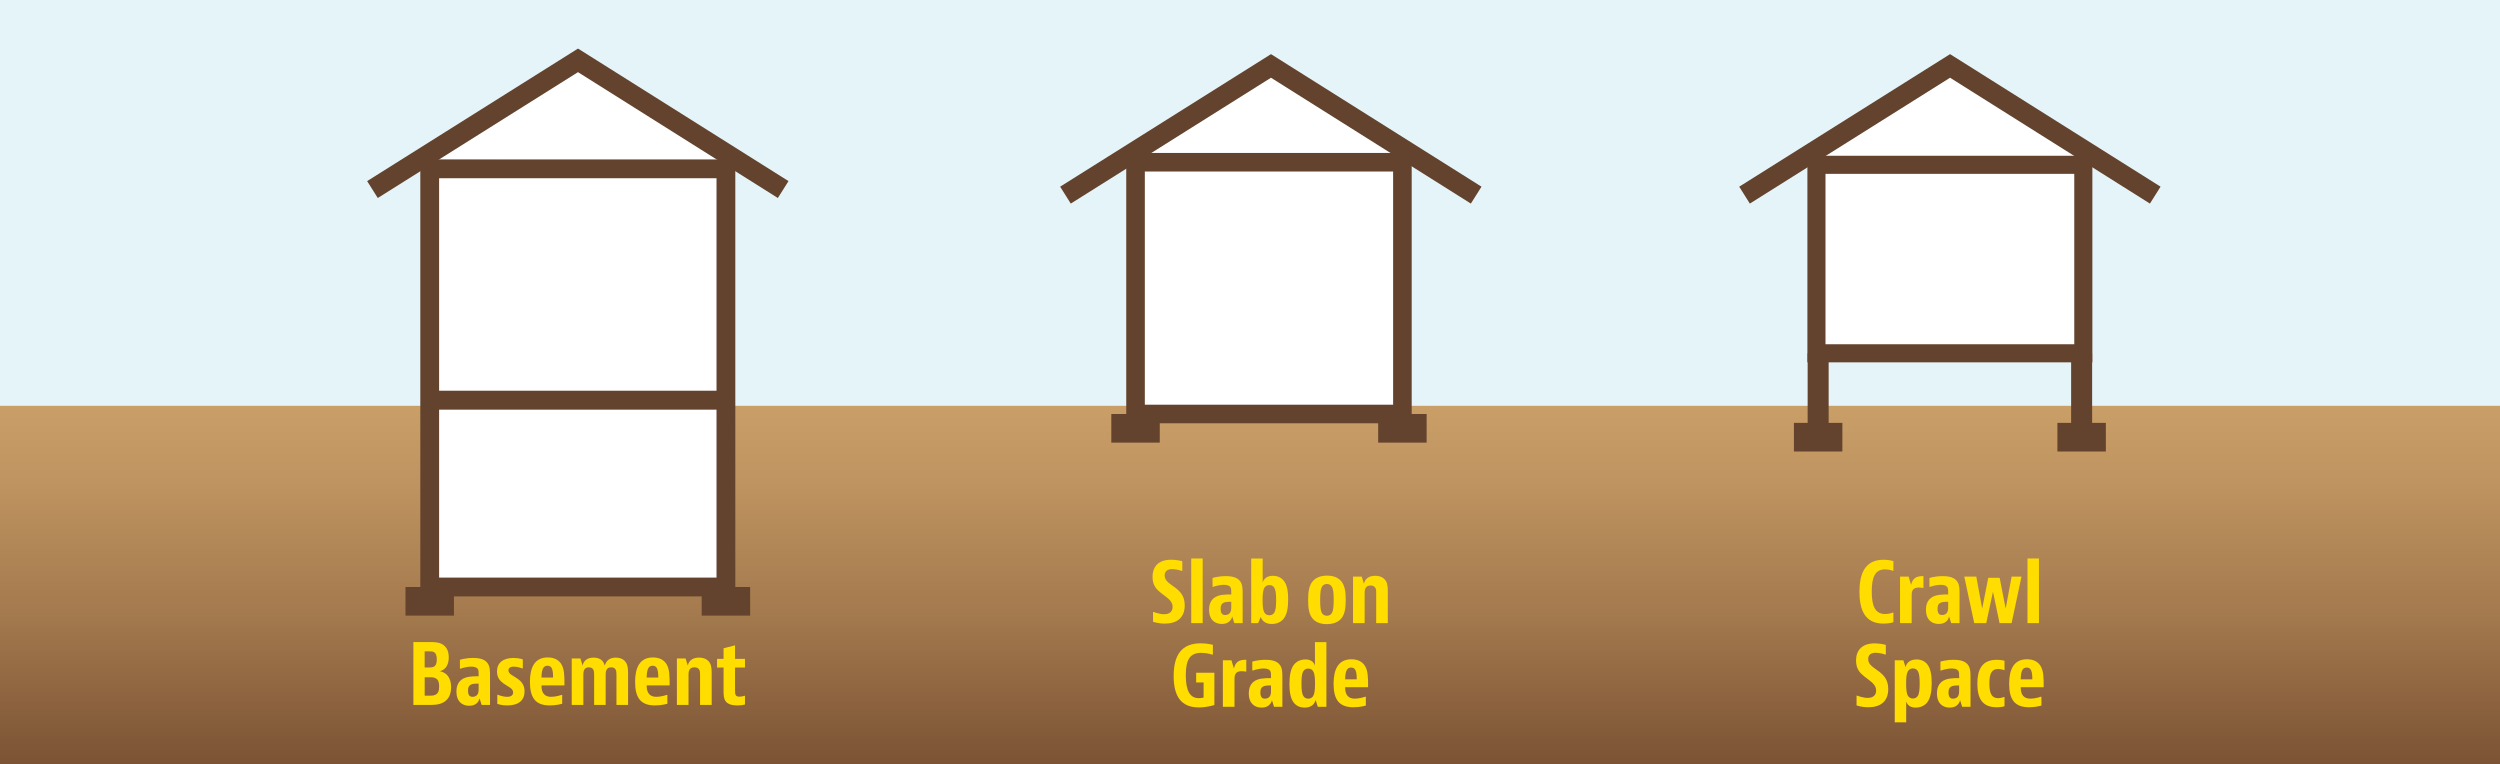 <?xml version="1.0" encoding="UTF-8"?><svg xmlns="http://www.w3.org/2000/svg" width="4.981in" height="1.523in" xmlns:xlink="http://www.w3.org/1999/xlink" viewBox="0 0 358.617 109.633"><defs><style>.cls-1{stroke-width:2.865px;}.cls-1,.cls-2,.cls-3,.cls-4,.cls-5,.cls-6{stroke:#63432d;stroke-miterlimit:10;}.cls-1,.cls-3,.cls-6{fill:none;}.cls-7,.cls-2,.cls-4,.cls-5{fill:#fff;}.cls-2{stroke-width:2.696px;}.cls-3{stroke-width:2.718px;}.cls-8{fill:#fd0;}.cls-4{stroke-width:2.665px;}.cls-5{stroke-width:2.596px;}.cls-9{fill:#e5f4f8;}.cls-10{fill:url(#linear-gradient);}.cls-11{fill:#63432d;}.cls-6{stroke-width:3.014px;}</style><linearGradient id="linear-gradient" x1="179.117" y1="109.633" x2="179.117" y2="58.204" gradientUnits="userSpaceOnUse"><stop offset="0" stop-color="#7c5334"/><stop offset=".438" stop-color="#a57b4f"/><stop offset=".79" stop-color="#bf9460"/><stop offset="1" stop-color="#c99e67"/></linearGradient></defs><g id="bkgrnd"><rect class="cls-9" x="-467.955" y="-395.563" width="1728" height="664.445"/></g><g id="graphics"><rect class="cls-10" x="-.383" y="58.204" width="359" height="51.429"/><g><polygon class="cls-7" points="62.059 22.797 82.886 9.664 104.13 23.354 62.059 22.797"/><rect class="cls-2" x="61.641" y="24.209" width="42.489" height="59.983"/><rect class="cls-11" x="58.166" y="84.192" width="6.95" height="4.107"/><rect class="cls-11" x="100.656" y="84.192" width="6.95" height="4.107"/><line class="cls-3" x1="61.641" y1="57.397" x2="104.13" y2="57.397"/><polyline class="cls-1" points="53.428 27.182 82.912 8.648 112.344 27.182"/></g><g><polygon class="cls-7" points="161.259 22.581 182.086 9.448 203.33 23.138 161.259 22.581"/><rect class="cls-4" x="162.889" y="23.263" width="38.281" height="36.114"/><rect class="cls-11" x="159.414" y="59.377" width="6.95" height="4.107"/><rect class="cls-11" x="197.695" y="59.377" width="6.95" height="4.107"/><polyline class="cls-1" points="152.837 27.982 182.32 9.448 211.753 27.982"/></g><g><polygon class="cls-7" points="258.669 22.581 279.496 9.448 300.74 23.138 258.669 22.581"/><rect class="cls-5" x="260.564" y="23.632" width="38.281" height="27.038"/><rect class="cls-11" x="257.332" y="60.65" width="6.95" height="4.107"/><rect class="cls-11" x="295.128" y="60.65" width="6.95" height="4.107"/><line class="cls-6" x1="260.807" y1="50.67" x2="260.807" y2="61.601"/><line class="cls-6" x1="298.603" y1="50.67" x2="298.603" y2="61.601"/><polyline class="cls-1" points="250.247 27.982 279.73 9.448 309.162 27.982"/></g></g><g id="text"><g><path class="cls-8" d="m61.591,92.092c.671,0,1.318,0,1.87.324.48.288.912.815.912,1.871,0,1.859-1.331,1.991-1.331,1.991,0,0,1.667.096,1.667,2.29,0,1.14-.444,1.764-1.02,2.123-.672.42-1.428.42-2.087.42h-2.303v-9.02h2.291Zm-.672,3.646h.647c.24,0,.504,0,.731-.156.229-.155.36-.443.36-.995,0-.588-.145-.888-.372-1.031-.216-.132-.456-.132-.684-.132h-.684v2.314Zm0,4.042h.804c.239,0,.563,0,.852-.192.264-.18.419-.468.419-1.127,0-.66-.155-.96-.443-1.14s-.6-.18-.863-.18h-.768v2.639Z"/><path class="cls-8" d="m65.974,94.635s.78-.264,1.896-.264c1.139,0,1.763.275,2.11.804.312.479.312,1.031.312,1.907v4.029h-1.2l-.3-.947c-.132.563-.563,1.067-1.487,1.067-1.043,0-1.835-.647-1.835-2.027,0-.671.192-1.271.672-1.667.636-.527,1.631-.539,2.519-.539v-.24c0-.372,0-.624-.12-.804-.144-.216-.443-.336-.936-.336-.755,0-1.547.288-1.547.288h-.084v-1.271Zm1.823,5.313c.348,0,.624-.156.756-.444.12-.264.107-.6.107-.804v-.647c-.575,0-.972.013-1.235.216-.216.168-.287.42-.287.792,0,.647.228.888.659.888Z"/><path class="cls-8" d="m74.995,95.87h-.084s-.647-.252-1.211-.252c-.527,0-.768.216-.768.54,0,.527.695.756,1.319,1.199.54.384.995.899.995,1.811,0,1.224-.804,2.016-2.471,2.016-.887,0-1.438-.229-1.438-.229v-1.295h.084s.707.288,1.331.288c.6,0,.852-.264.852-.636,0-.612-.731-.792-1.415-1.308-.516-.384-.899-.875-.899-1.69,0-1.248.887-1.943,2.362-1.943.791,0,1.343.204,1.343.204v1.295Z"/><path class="cls-8" d="m80.645,100.944s-.815.24-1.774.24c-1.044,0-1.739-.288-2.184-.815-.491-.588-.671-1.476-.671-2.555,0-2.016.636-3.515,2.555-3.515.911,0,1.559.336,1.942.947.444.708.456,1.691.456,3.059h-3.298c0,1.067.419,1.644,1.402,1.644.684,0,1.487-.276,1.487-.276h.084v1.271Zm-1.307-3.766c0-1.176-.181-1.691-.804-1.691-.624,0-.828.527-.863,1.691h1.667Z"/><path class="cls-8" d="m83.259,94.444l.312,1.02c.144-.672.636-1.14,1.583-1.14.924,0,1.415.443,1.595,1.151.216-.72.696-1.151,1.584-1.151.791,0,1.259.348,1.499.768.264.456.264,1.02.264,1.763v4.258h-1.667v-4.281c0-.3,0-.576-.12-.792-.108-.191-.288-.324-.636-.324-.72,0-.792.601-.792,1.02v4.378h-1.654v-4.281c0-.3,0-.576-.12-.792-.108-.191-.3-.324-.636-.324-.72,0-.792.601-.792,1.02v4.378h-1.667v-6.668h1.248Z"/><path class="cls-8" d="m95.733,100.944s-.815.24-1.774.24c-1.044,0-1.739-.288-2.184-.815-.491-.588-.671-1.476-.671-2.555,0-2.016.636-3.515,2.555-3.515.911,0,1.559.336,1.942.947.444.708.456,1.691.456,3.059h-3.298c0,1.067.419,1.644,1.402,1.644.684,0,1.487-.276,1.487-.276h.084v1.271Zm-1.307-3.766c0-1.176-.181-1.691-.804-1.691-.624,0-.828.527-.863,1.691h1.667Z"/><path class="cls-8" d="m98.347,94.444l.312,1.02c.168-.744.743-1.14,1.619-1.14.815,0,1.295.336,1.547.768.264.456.264,1.02.264,1.774v4.246h-1.667v-4.258c0-.323.012-.588-.12-.804s-.348-.336-.684-.336c-.779,0-.852.624-.852,1.02v4.378h-1.667v-6.668h1.248Z"/><path class="cls-8" d="m106.864,101.052s-.432.132-1.103.132c-.768,0-1.392-.181-1.703-.648-.265-.407-.265-.923-.265-1.57v-3.215h-.935v-1.247h.935v-1.523l1.644-.42v1.943h1.427v1.247h-1.427v3.227c0,.324,0,.563.107.731.097.156.276.216.517.216.348,0,.719-.12.719-.12h.084v1.248Z"/></g><g><path class="cls-8" d="m169.596,81.879h-.084s-.731-.252-1.354-.252c-.72,0-1.092.324-1.092.899,0,.864.815,1.212,1.595,1.823.72.563,1.284,1.224,1.284,2.482,0,1.764-1.104,2.615-2.854,2.615-.983,0-1.691-.265-1.691-.265v-1.402h.084s.815.323,1.511.323c.768,0,1.212-.384,1.212-1.056,0-.899-.815-1.318-1.691-2.015-.611-.491-1.188-1.056-1.188-2.278,0-1.571.936-2.471,2.675-2.471.852,0,1.595.216,1.595.216v1.379Z"/><path class="cls-8" d="m172.522,80.105v9.271h-1.644v-9.271h1.644Z"/><path class="cls-8" d="m173.936,82.899s.78-.264,1.896-.264c1.139,0,1.763.275,2.11.804.312.479.312,1.031.312,1.906v4.03h-1.2l-.3-.947c-.132.563-.563,1.067-1.487,1.067-1.043,0-1.835-.647-1.835-2.027,0-.671.192-1.271.672-1.667.636-.527,1.631-.539,2.519-.539v-.24c0-.372,0-.624-.12-.804-.144-.216-.443-.336-.936-.336-.755,0-1.547.288-1.547.288h-.084v-1.271Zm1.823,5.313c.348,0,.624-.156.756-.444.12-.264.107-.6.107-.804v-.647c-.575,0-.972.013-1.235.216-.216.168-.287.42-.287.792,0,.647.228.888.659.888Z"/><path class="cls-8" d="m181.125,80.105v3.441c.18-.575.647-.959,1.463-.959.744,0,1.308.312,1.667.852.396.588.528,1.403.528,2.507,0,1.343-.192,2.206-.636,2.782-.384.491-.972.768-1.703.768-.828,0-1.355-.348-1.596-1.008l-.371.888h-.996v-9.271h1.644Zm.252,4.197c-.216.348-.264.983-.264,1.763,0,.96.071,1.476.264,1.8.132.216.359.384.707.384s.576-.168.708-.384c.191-.324.264-.84.264-1.787,0-.948-.072-1.464-.264-1.787-.144-.24-.384-.372-.695-.372-.36,0-.588.168-.72.384Z"/><path class="cls-8" d="m192.456,88.644c-.467.611-1.234.875-2.135.875-.947,0-1.643-.287-2.087-.863-.432-.552-.587-1.355-.587-2.591,0-1.283.168-2.074.587-2.614.468-.611,1.224-.888,2.136-.888.899,0,1.606.264,2.074.864.432.551.6,1.354.6,2.614,0,1.259-.168,2.062-.588,2.603Zm-1.427-.684c.204-.312.288-.852.288-1.919s-.084-1.607-.288-1.919c-.144-.216-.359-.36-.684-.36s-.552.145-.695.36c-.204.312-.276.863-.276,1.931s.072,1.595.276,1.907c.144.216.371.359.695.359s.54-.144.684-.359Z"/><path class="cls-8" d="m195.336,82.707l.312,1.02c.168-.744.743-1.14,1.619-1.14.815,0,1.295.336,1.547.768.264.455.264,1.02.264,1.774v4.246h-1.667v-4.258c0-.323.012-.588-.12-.804s-.348-.336-.684-.336c-.779,0-.852.624-.852,1.02v4.378h-1.667v-6.668h1.248Z"/><path class="cls-8" d="m174.2,96.494v4.629s-1.02.348-2.219.348c-2.603,0-3.622-1.655-3.622-4.509,0-2.975,1.115-4.689,3.874-4.689.971,0,1.751.216,1.751.216v1.403h-.084s-.756-.252-1.583-.252c-1.571,0-2.219.899-2.219,3.214,0,2.243.611,3.286,1.858,3.286.36,0,.696-.084.696-.084v-2.171h-1.068v-1.391h2.615Z"/><path class="cls-8" d="m178.777,96.338s-.359-.072-.684-.072c-1.008,0-1.008.731-1.008,1.212v3.897h-1.667v-6.668h1.235l.348,1.187c.216-.983.78-1.259,1.655-1.259h.12v1.703Z"/><path class="cls-8" d="m179.635,94.899s.78-.264,1.896-.264c1.139,0,1.763.275,2.11.804.312.479.312,1.031.312,1.906v4.03h-1.2l-.3-.947c-.132.563-.563,1.067-1.487,1.067-1.043,0-1.835-.647-1.835-2.027,0-.671.192-1.271.672-1.667.636-.527,1.631-.539,2.519-.539v-.24c0-.372,0-.624-.12-.804-.144-.216-.443-.336-.936-.336-.755,0-1.547.288-1.547.288h-.084v-1.271Zm1.823,5.313c.348,0,.624-.156.756-.444.12-.264.107-.6.107-.804v-.647c-.575,0-.972.013-1.235.216-.216.168-.287.42-.287.792,0,.647.228.888.659.888Z"/><path class="cls-8" d="m190.267,92.105v9.271h-1.235l-.312-.972c-.181.696-.731,1.092-1.571,1.092-.624,0-1.199-.229-1.571-.72-.479-.624-.611-1.607-.611-2.663,0-1.187.168-2.146.623-2.746.372-.491.96-.779,1.667-.779.696,0,1.164.275,1.367.875v-3.357h1.644Zm-3.311,4.173c-.216.349-.264.984-.264,1.764,0,.959.072,1.463.264,1.787.145.239.384.384.708.384s.563-.145.708-.384c.191-.324.264-.828.264-1.787,0-.779-.048-1.415-.264-1.764-.133-.216-.36-.384-.708-.384s-.576.168-.708.384Z"/><path class="cls-8" d="m195.927,101.207s-.815.24-1.774.24c-1.044,0-1.739-.288-2.184-.815-.491-.588-.671-1.476-.671-2.555,0-2.016.636-3.515,2.555-3.515.911,0,1.559.336,1.942.947.444.708.456,1.691.456,3.059h-3.298c0,1.067.419,1.644,1.402,1.644.684,0,1.487-.276,1.487-.276h.084v1.271Zm-1.307-3.766c0-1.176-.181-1.691-.804-1.691-.624,0-.828.527-.863,1.691h1.667Z"/></g><g><path class="cls-8" d="m271.603,89.255s-.6.192-1.427.192c-2.747,0-3.442-2.1-3.442-4.558,0-2.471.695-4.605,3.454-4.605.815,0,1.415.191,1.415.191v1.392h-.084s-.504-.204-1.115-.204c-1.439,0-1.907,1.128-1.907,3.179s.468,3.226,1.919,3.226c.6,0,1.104-.203,1.104-.203h.084v1.391Z"/><path class="cls-8" d="m275.914,84.338s-.359-.072-.684-.072c-1.008,0-1.008.731-1.008,1.212v3.897h-1.667v-6.668h1.235l.348,1.187c.216-.983.78-1.259,1.655-1.259h.12v1.703Z"/><path class="cls-8" d="m276.772,82.899s.78-.264,1.896-.264c1.139,0,1.763.275,2.11.804.312.479.312,1.031.312,1.906v4.03h-1.2l-.3-.947c-.132.563-.563,1.067-1.487,1.067-1.043,0-1.835-.647-1.835-2.027,0-.671.192-1.271.672-1.667.636-.527,1.631-.539,2.519-.539v-.24c0-.372,0-.624-.12-.804-.144-.216-.443-.336-.936-.336-.755,0-1.547.288-1.547.288h-.084v-1.271Zm1.823,5.313c.348,0,.624-.156.756-.444.12-.264.107-.6.107-.804v-.647c-.575,0-.972.013-1.235.216-.216.168-.287.42-.287.792,0,.647.228.888.659.888Z"/><path class="cls-8" d="m283.496,82.707l.84,4.593.875-4.425h1.632l.863,4.425.852-4.593h1.415l-1.415,6.668h-1.728l-.947-4.51-.959,4.51h-1.728l-1.427-6.668h1.727Z"/><path class="cls-8" d="m292.482,80.105v9.271h-1.644v-9.271h1.644Z"/><path class="cls-8" d="m270.514,93.879h-.084s-.731-.252-1.354-.252c-.72,0-1.092.324-1.092.899,0,.864.815,1.212,1.595,1.823.72.563,1.284,1.224,1.284,2.482,0,1.764-1.104,2.615-2.854,2.615-.983,0-1.691-.265-1.691-.265v-1.402h.084s.815.323,1.511.323c.768,0,1.212-.384,1.212-1.056,0-.899-.815-1.318-1.691-2.015-.611-.491-1.188-1.056-1.188-2.278,0-1.571.936-2.471,2.675-2.471.852,0,1.595.216,1.595.216v1.379Z"/><path class="cls-8" d="m271.796,103.606v-8.898h1.235l.312.971c.18-.695.731-1.091,1.57-1.091.624,0,1.2.228,1.571.72.48.623.612,1.606.612,2.662,0,1.188-.168,2.146-.624,2.747-.372.491-.96.779-1.667.779-.695,0-1.163-.276-1.367-.876v2.986h-1.644Zm3.311-3.802c.216-.348.264-.983.264-1.763,0-.96-.072-1.464-.264-1.787-.144-.24-.384-.384-.708-.384-.323,0-.563.156-.707.396-.192.324-.264.815-.264,1.775,0,.779.048,1.415.264,1.763.132.216.359.384.707.384s.576-.168.708-.384Z"/><path class="cls-8" d="m278.347,94.899s.78-.264,1.896-.264c1.139,0,1.763.275,2.11.804.312.479.312,1.031.312,1.906v4.03h-1.199l-.3-.947c-.132.563-.563,1.067-1.487,1.067-1.043,0-1.835-.647-1.835-2.027,0-.671.192-1.271.672-1.667.636-.527,1.631-.539,2.519-.539v-.24c0-.372,0-.624-.12-.804-.144-.216-.443-.336-.935-.336-.756,0-1.548.288-1.548.288h-.084v-1.271Zm1.823,5.313c.348,0,.624-.156.756-.444.12-.264.107-.6.107-.804v-.647c-.575,0-.972.013-1.235.216-.216.168-.287.42-.287.792,0,.647.228.888.659.888Z"/><path class="cls-8" d="m287.542,101.303s-.42.145-1.115.145c-2.146,0-2.782-1.38-2.782-3.383,0-1.99.636-3.43,2.782-3.43.684,0,1.115.144,1.115.144v1.332h-.084s-.396-.156-.84-.156c-.947,0-1.247.707-1.247,2.075,0,1.367.3,2.11,1.247,2.11.444,0,.84-.168.84-.168h.084v1.331Z"/><path class="cls-8" d="m292.837,101.207s-.815.24-1.774.24c-1.044,0-1.739-.288-2.184-.815-.491-.588-.671-1.476-.671-2.555,0-2.016.636-3.515,2.555-3.515.911,0,1.559.336,1.942.947.444.708.456,1.691.456,3.059h-3.298c0,1.067.419,1.644,1.402,1.644.684,0,1.487-.276,1.487-.276h.084v1.271Zm-1.307-3.766c0-1.176-.181-1.691-.804-1.691-.624,0-.828.527-.863,1.691h1.667Z"/></g></g></svg>